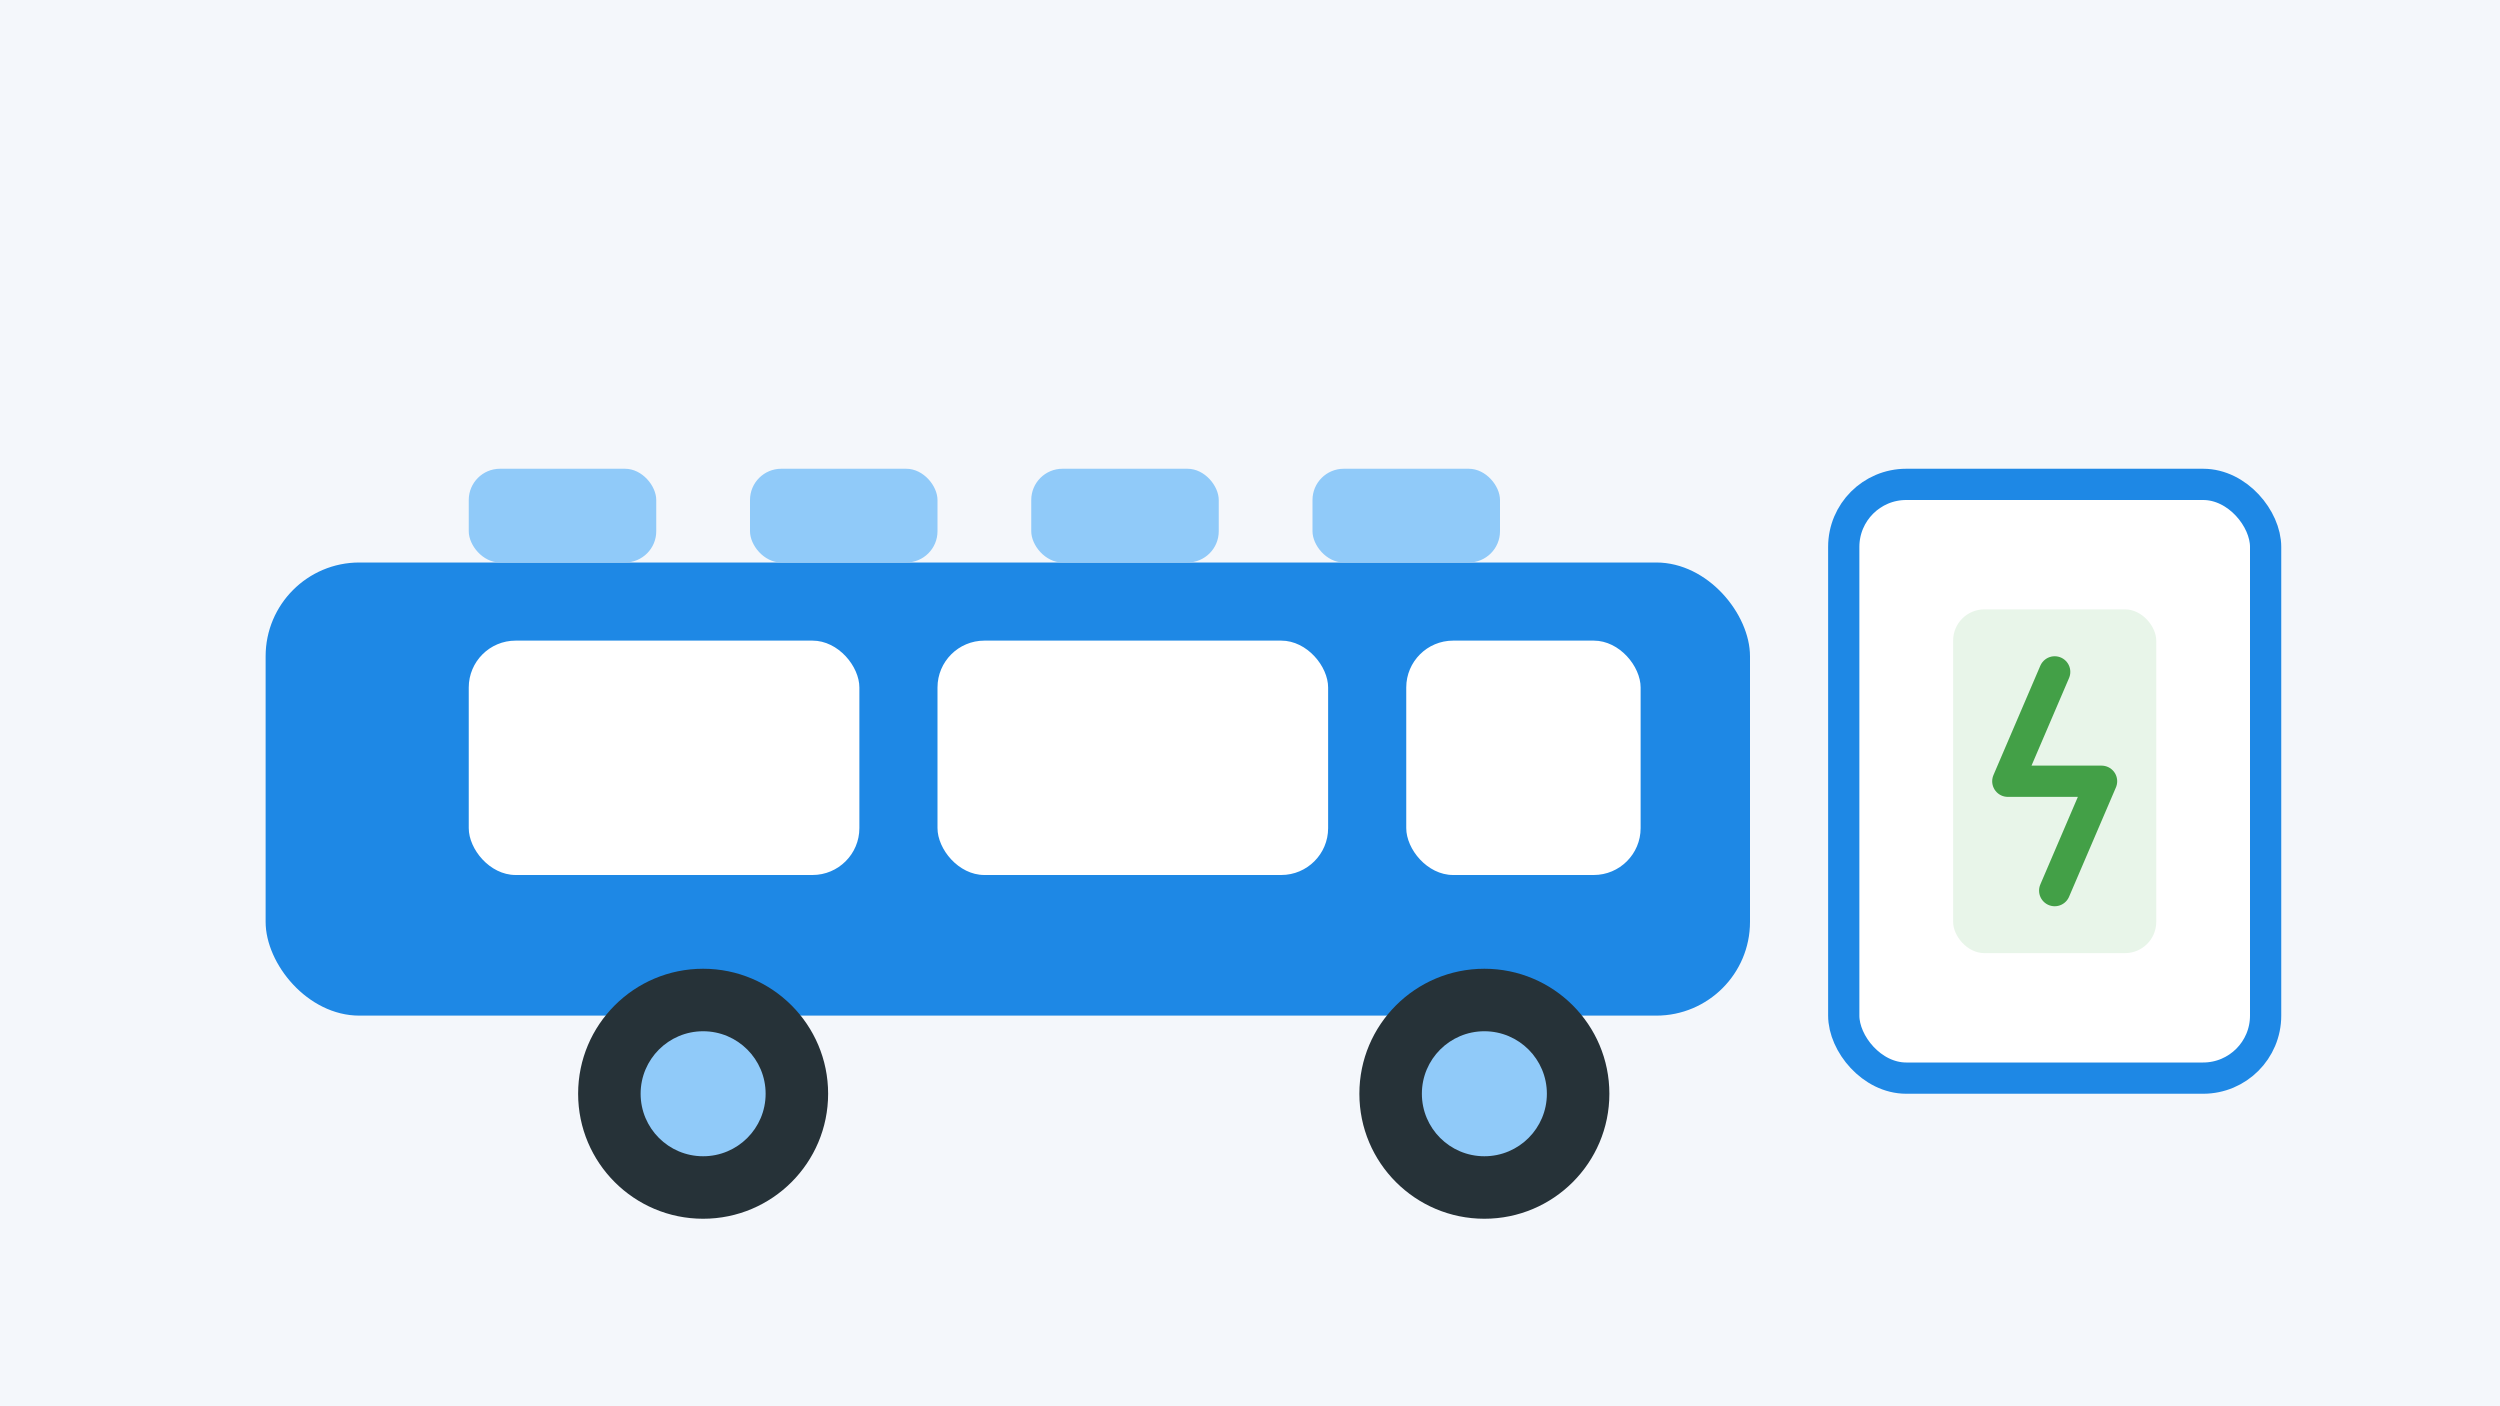 <svg xmlns="http://www.w3.org/2000/svg" width="320" height="180" viewBox="0 0 320 180">
  <rect x="0" y="0" width="320" height="180" fill="#f4f7fb"/>
  <rect x="34" y="72" width="190" height="58" rx="12" fill="#1e88e5"/>
  <rect x="60" y="82" width="50" height="30" rx="6" fill="#ffffff"/>
  <rect x="120" y="82" width="50" height="30" rx="6" fill="#ffffff"/>
  <rect x="180" y="82" width="30" height="30" rx="6" fill="#ffffff"/>
  <circle cx="90" cy="140" r="16" fill="#263238"/>
  <circle cx="190" cy="140" r="16" fill="#263238"/>
  <circle cx="90" cy="140" r="8" fill="#90caf9"/>
  <circle cx="190" cy="140" r="8" fill="#90caf9"/>
  <rect x="236" y="62" width="54" height="76" rx="8" fill="#ffffff" stroke="#1e88e5" stroke-width="4"/>
  <rect x="250" y="78" width="26" height="44" rx="4" fill="#e8f5e9"/>
  <polyline points="263 86 257 100 269 100 263 114" fill="none" stroke="#43a047" stroke-width="4" stroke-linecap="round" stroke-linejoin="round"/>
  <rect x="60" y="60" width="24" height="12" rx="4" fill="#90caf9"/>
  <rect x="96" y="60" width="24" height="12" rx="4" fill="#90caf9"/>
  <rect x="132" y="60" width="24" height="12" rx="4" fill="#90caf9"/>
  <rect x="168" y="60" width="24" height="12" rx="4" fill="#90caf9"/>
</svg>
